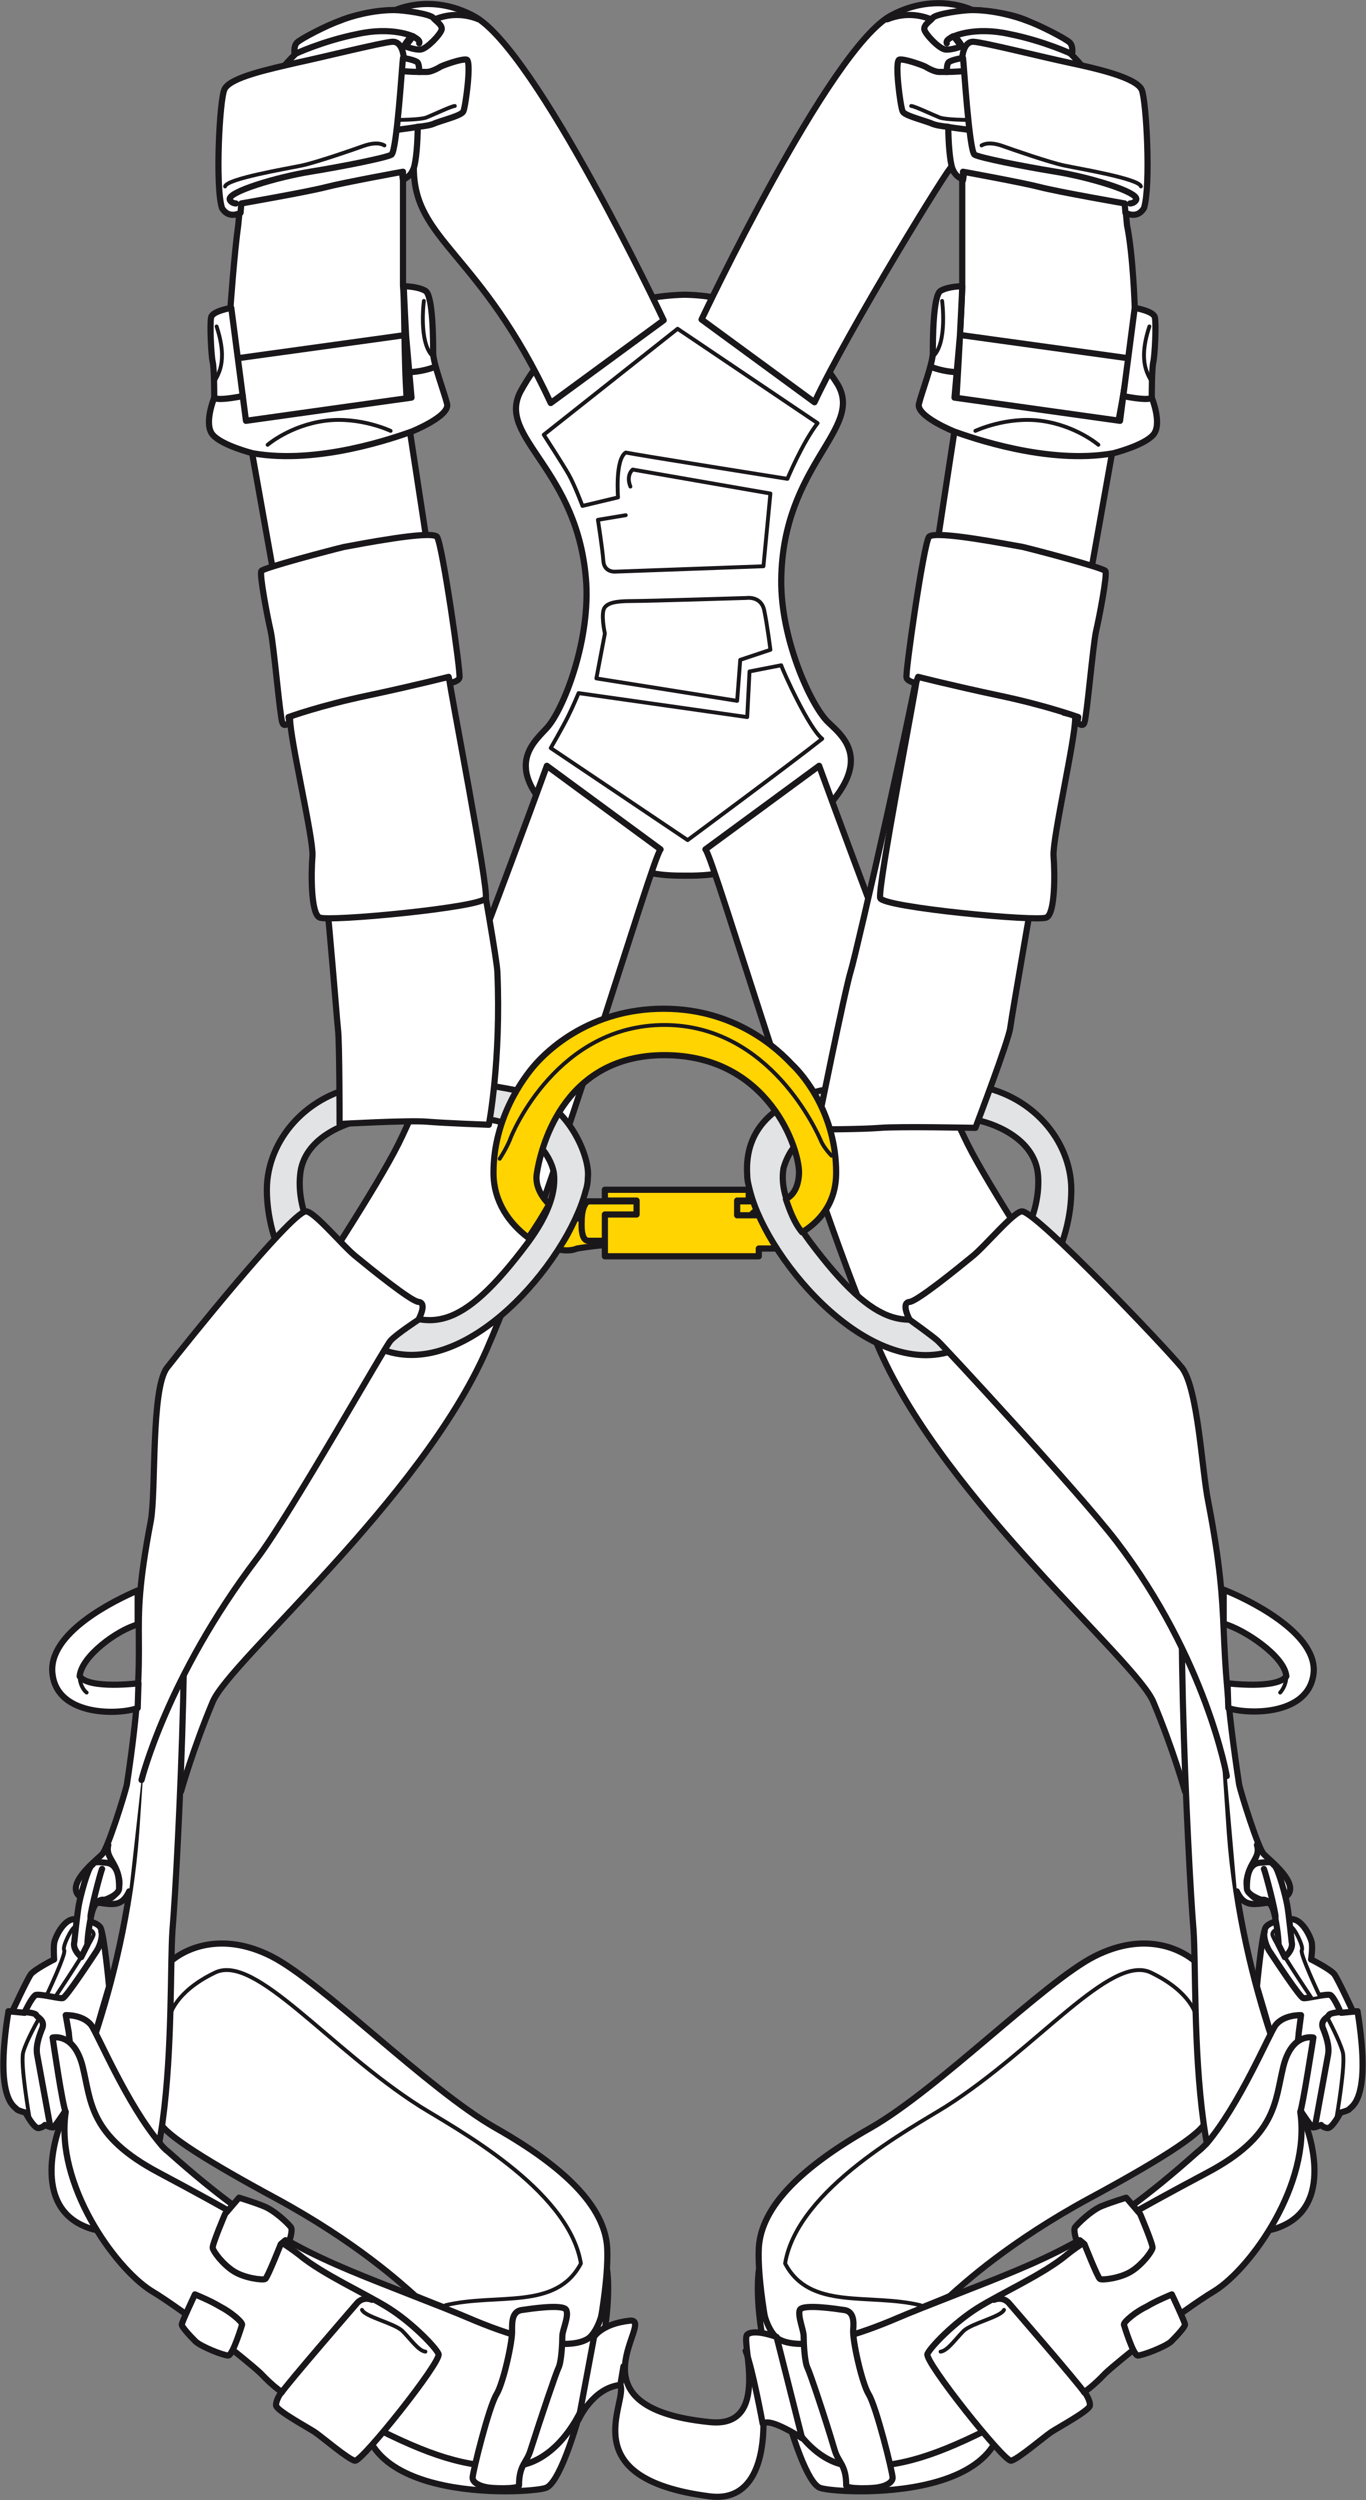 <?xml version="1.0" encoding="utf-8"?>
<!-- Generator: Adobe Illustrator 21.0.0, SVG Export Plug-In . SVG Version: 6.00 Build 0)  -->
<svg version="1.1" id="Calque_1" xmlns="http://www.w3.org/2000/svg" xmlns:xlink="http://www.w3.org/1999/xlink" x="0px" y="0px"
	 viewBox="0 0 176.6 323.2" style="enable-background:new 0 0 176.6 323.2;" xml:space="preserve">
<rect x="0" y="0" width="176.6" height="323.2" fill="#808080" stroke="none"/>
<style type="text/css">
	
		.st0{fill-rule:evenodd;clip-rule:evenodd;fill:#FFD400;stroke:#1A171B;stroke-width:0.8;stroke-linecap:round;stroke-linejoin:round;}
	
		.st1{fill-rule:evenodd;clip-rule:evenodd;fill:#FFFFFF;stroke:#1A171B;stroke-width:0.8;stroke-linecap:round;stroke-linejoin:round;}
	.st2{fill:#FFFFFF;stroke:#1A171B;stroke-width:0.8;stroke-linecap:round;stroke-linejoin:round;}
	.st3{fill:none;stroke:#1A171B;stroke-width:0.5;stroke-linecap:round;stroke-linejoin:round;}
	.st4{fill:#E2E3E4;stroke:#1A171B;stroke-width:0.8;stroke-linecap:round;stroke-linejoin:round;}
	.st5{fill:none;stroke:#1A171B;stroke-width:0.8;stroke-linecap:round;stroke-linejoin:round;}
	.st6{fill:#9C9C9C;stroke:#1A171B;stroke-width:0.8;stroke-linecap:round;stroke-linejoin:round;}
	.st7{fill:#595959;stroke:#1A171B;stroke-width:0.8;stroke-linecap:round;stroke-linejoin:round;}
	.st8{fill:#FFFFFF;stroke:#1A171B;stroke-width:0.5;stroke-linecap:round;stroke-linejoin:round;}
	.st9{fill:#616161;stroke:#1A171B;stroke-width:0.8;stroke-linecap:round;stroke-linejoin:round;}
	
		.st10{fill-rule:evenodd;clip-rule:evenodd;fill:none;stroke:#1A171B;stroke-width:0.5;stroke-linecap:round;stroke-linejoin:round;}
</style>
<g>
	<path class="st0" d="M81.1,157.5h-6.4l-0.3-0.1c-0.6,1.4-1.3,2.9-2.3,4.1c0.9,0.2,1.8,0.2,2.5-0.1c0,0,3.4-0.6,6.6-0.6
		c0,0,0.3-0.3,0.3-1.7C81.5,157.8,81.1,157.5,81.1,157.5z"/>
	<path class="st0" d="M99.1,159.2c-0.5-1.2-1.2-2.3-1.7-3.5c-9.3,4.9-5.5,5.1-5.5,5.1c4.3,0,6.7-0.1,7.8-0.2
		C99.5,160.2,99.3,159.7,99.1,159.2z"/>
	<path class="st0" d="M76.1,160.4h5.5h16.8c0,0,1.6-0.2,1.6-2.4c0-2.2-0.4-2.7-2-2.7c-1.6,0-22,0-22,0s-0.8,0.4-0.8,2.6
		C75.1,160.1,75.7,160.4,76.1,160.4z"/>
	<circle class="st1" cx="98.1" cy="157.6" r="1.1"/>
	<polygon class="st0" points="78.2,162.4 98.1,162.4 98.1,161.4 100.1,161.4 100.1,157.1 95.3,157.1 95.3,155.2 96.8,155.2 
		96.8,153.8 78.2,153.8 78.2,155.2 82.3,155.2 82.3,157 78.2,157 	"/>
</g>
<g>
	<g>
		<path class="st2" d="M88.4,38.1c-13.7,0.4-19.3,9.2-21.1,12.5c-3.2,6,7.6,10,8.5,24.9c0.4,7.7-3,16.3-5.1,18.6
			c-2.1,2.3-6.8,6,4.9,14.6c6.1,4.5,9.8,4.5,13.3,4.5c3.3,0,8-0.3,13.9-5c11.3-9.1,6.5-12.7,4.2-14.9c-2.2-2.2-6.1-10.7-6-18.4
			c0.2-14.9,10.7-19.4,7.3-25.2C106.3,46.5,100.1,38.2,88.4,38.1z"/>
		<path class="st2" d="M85.4,109.8c-1.1,1.1-14,45.3-22.5,64.7c-8.5,19.4-33.2,40.2-35.4,45.5c-2.6,6.2-4.1,11.6-4.1,11.6l-2.3-36.8
			c0,0,25.1-36.3,30.4-46.9c5.3-10.6,19.2-48.9,19.2-48.9L85.4,109.8z"/>
		<path class="st3" d="M105.7,54.7L87.6,42.5L70.3,56.2c0,0,2.4,3.7,3.2,5.1c0.8,1.4,1.8,4.1,1.8,4.1l4.6-1.1c0,0-0.4-4.9,1-5.8
			c1.4,0.3,20.9,3.4,20.9,3.4S103.7,57.3,105.7,54.7z"/>
		<path class="st3" d="M80.9,66.6l-3.6,0.6c0,0,0.6,3.8,0.7,5.3c0.1,1.5,1.5,1.4,1.5,1.4l19.2-0.7l0.9-9.4l-17.8-3.1
			c0,0-0.9,0.7-0.3,2.2"/>
		<path class="st3" d="M78.2,81.9c0,0-0.6-2.7,0-3.4c0.4-0.5,1.2-0.8,3.4-0.8c2.2,0,14.9-0.4,14.9-0.4s1.9-0.3,2.3,1.6
			c0.4,1.9,0.8,5.1,0.8,5.1l-3.9,1.3l-0.4,5.3l-18.2-2.9L78.2,81.9z"/>
		<path class="st3" d="M101,86c0.2,0.7,3.6,8.2,5.3,9.5c-3.9,3.1-17.4,13.1-17.4,13.1L71.2,96.7c0,0,1.5-2.6,2.2-4
			c0.7-1.4,1.4-3.1,1.4-3.1l21.8,3.1l0.3-5.9L101,86z"/>
		<path class="st2" d="M91.2,109.8c1.1,1.1,14,45.3,22.5,64.7c8.5,19.4,33.2,40.2,35.4,45.5c2.6,6.2,4.1,11.6,4.1,11.6l2.3-36.8
			c0,0-25.1-36.3-30.4-46.9c-5.3-10.6-19.2-48.9-19.2-48.9L91.2,109.8z"/>
	</g>
	<path class="st4" d="M68.4,141.4c-0.6-0.2-1.1-0.4-1.4-0.4c-8.5-1.7-13.1-1.7-19.8-0.7c-7.5,1-12.7,7.1-12.7,13.5
		c0,6.4,3.4,15.8,14.5,20.5C60,179,73.3,163.2,75.7,154c0.2-0.6,0.3-1.2,0.3-1.8C76.3,149.5,73.5,143,68.4,141.4z M71.6,151.6
		c0.3,2.2-0.5,5.2-3.4,9.1c-8.7,11.6-12.8,11.7-19.9,7.2c-7.1-4.5-10-11.2-9.5-16c0.4-4.8,5.9-6.8,8.4-7.2
		c4.2-0.7,14.5-0.7,17.7,0.4c0.5,0.2,1.4,0.5,2.5,1.1C68.5,146.7,71.1,148.9,71.6,151.6z"/>
	<g>
		<path class="st2" d="M52.1,36.9l0-13.6c0,0,1.4-1,1.4-1.6c0,9.5,8.6,10.8,17.7,30.4l14.6-10.7c0,0-16.5-35-24.5-39.3
			c-5.7-3.1-10.4-0.7-10.4-0.7s-5.7,0.1-8.4,2.1C34.8,9,32.3,12.9,30.8,29.1c-0.5,3.5-1,10.6-1,10.6c-0.1,3.9,2,15,2.8,18.9
			c0,0,6.6,37.1,8,44.6c1.4,7.4,2.9,28.3,3.1,29.9c0.2,1.6,0.2,12.2,0.2,12.2s8.9-0.5,11.3-0.3c2.4,0.2,8,0.4,8,0.4
			s1.6-8.3,1.1-19.8c-0.1-2.7-6.3-36.1-7.1-41.9c-0.8-5.8-4.2-27.9-4.2-27.9C52.1,49.4,52.4,40.5,52.1,36.9z"/>
		<path class="st5" d="M52.1,23.3c-0.4-3.3-1.9-12-0.5-16c1.2-3.5,5.6-6.7,10.3-4.8"/>
		<line class="st5" x1="52.5" y1="43.3" x2="30.8" y2="46.3"/>
		<path class="st2" d="M58.1,87.9c0.1,1.3,5.1,27,4.7,28.2c-0.4,1.2-20.5,3.1-21.5,2.5c-1.1-0.5-1.1-5.6-0.9-8
			c0.1-2.4-2.9-15-2.9-17.7"/>
		<g>
			<path class="st2" d="M60.3,7.7c-0.7-0.1-2.9,0.7-3.3,0.9c-0.5,0.3-1.3,0.7-1.8,0.7c-0.1,0-0.5,0-1,0c0-0.7-0.1-1.2-0.3-1.3
				c-0.5-0.3-1.7-0.5-1.7-0.5s-0.1-2.2-1.5-2.1c-1.4,0.1-9,2-12.3,2.7C35,8.9,29.6,10,29,11.6c-0.6,1.3-1.2,12.4-0.3,15.3
				c0.9,1.5,2.4,0.6,2.4,0.6l0.1-1.2c0,0,8.6-1.5,10.9-2.1c2.3-0.6,10-2,10-2l0,0.9c0,0,0.9,0,1.4-1.4c0.3-0.9,0.5-3.3,0.5-5.3
				c0.9-0.1,1.7-0.2,2.3-0.5c1.4-0.5,3.4-1,3.6-1.5C60.2,13.8,61,7.7,60.3,7.7z"/>
			<path class="st3" d="M58.8,13.7c-0.4,0-2.7,1.1-3.7,1.5c-0.9,0.3-3.6,0.3-3.6,0.3"/>
			<path class="st3" d="M49.7,18.8c-0.7-0.4-1.7-0.3-2.8,0.1c-1.1,0.4-6,2.1-7.9,2.5c-1.9,0.4-9.7,1.7-9.9,2.7"/>
			<path class="st5" d="M52.1,7.5c-0.1,0.6-0.8,12.1-1.5,12.5c-0.7,0.4-6.2,1.5-10.5,2.2c-4.3,0.7-10.7,2.6-10.4,3.6
				c0.2,0.5,0.8,0.5,0.8,0.5"/>
		</g>
		<path class="st6" d="M51.3,16.8c0.5-0.1,1.6-0.2,2.7-0.4"/>
		<path class="st6" d="M54.2,9.3c-0.9,0-2.2-0.1-2.2-0.1"/>
		<g>
			<path class="st2" d="M50.9,1.3c1.3,0,4.7,0.5,5.1,1c0.3,0.4,1.2,0.9,1.1,1.5c-0.1,0.6-1.9,2.5-2.7,2.6C53.7,6.5,52.4,6,52.4,6
				l1-1.3c0,0-2.7-1.3-7.2-0.3c-4.5,0.9-8.1,2.6-8.1,2.6s-0.2-1,0.3-1.5c0.5-0.5,4-2.3,5.5-2.8C45.3,2.1,48.2,1.3,50.9,1.3z"/>
			<path class="st6" d="M53.4,4.7c0.7,0.4,0.9,0.6,0.8,0.9"/>
		</g>
		<path class="st2" d="M56.5,69.4c0.7,1,3.1,17.7,2.9,18.2c-0.1,0.5-1.2,0.7-1.2,0.7L58,87.5c0,0-4.3,1.1-10.4,2.4
			c-6.2,1.3-10.3,2.8-10.3,2.8l0.1,0.7c0,0-0.7,0.7-0.9,0c-0.3-0.7-1.1-10-1.5-11.8c-0.4-1.7-1.5-7.4-1.2-7.8
			c0.3-0.4,9-2.7,10.7-3.1C46.2,70.4,55.8,68.5,56.5,69.4z"/>
	</g>
	<path class="st2" d="M21.6,254c2-2.1,7-4.4,13.5-1.1c6.5,3.3,20.2,17.2,29,22.2c8.8,5,14.1,10.1,14.4,15.5c0.4,7.8-4.8,29.8-7.9,31
		c-1.9,0.8-28.8,2.4-22.7-14.2c2.1-5.6,5.7-8.1,9.3-9.2c0,0-2.8-1.1-3.5-1.4c-1.9-1.7-7.7-7-18-12.6c-8.7-4.7-14.3-8.2-15-9.8
		L21.6,254z"/>
	<path class="st2" d="M22.5,198c2.7-1.7,0.5,43.2-0.2,51.5c-0.6,8.4,1.2,44.9-12,38c-6.6-3.5-2.2-13.7-2.2-13.7s8-16.2,9.5-36.9
		C19,216.2,19.9,199.6,22.5,198z"/>
	<path class="st3" d="M22,260.5c0,0,0.6-3,5.8-5.5c5.2-2.5,14.7,9.8,26.5,17.3c4.3,2.7,19.2,10.6,20.8,20.3
		c-3.2,6.1-10.8,3.8-17.5,5.4"/>
	<path class="st2" d="M18.3,230.1c0,0,3.3-13.3,14.9-28.6c4.4-5.8,16.6-27.5,17.3-28.2c0.7-0.8,3.6-2.7,3.6-2.7s1.2-2.2,0-2.3
		c-1-0.1-6.3-4.4-8-5.8c-1.7-1.3-5.6-6.1-6.6-5.9c-2.1,0.4-15.8,17.5-17.9,20.2c-2.1,2.7-1.4,15.9-2.1,19.8
		c-3.2,16.7,0.1,13-3.1,34.1c-0.2,1-2.5,8.4-3.2,9c-0.6,0.7-6.8,5.3-0.8,6.2c2.4,0.4,3.4,0.5,4.3-1.4"/>
	<path class="st5" d="M12.5,246c0.9,0,3.3-0.8,2.9-3.1c-0.4-2.3-1.8-2.8-1.4-4.4"/>
	<path class="st2" d="M9.6,248.1c-1.4,0-2.5,2.4-2.6,3.1c-0.1,0.8,0,2.1,0,2.1s-2.4,1.2-3,1.9c-0.5,0.7-2.4,4.8-2.4,4.8H1.1
		c0,0-0.9,5-0.6,8.5c0.3,3.5,1.5,3.9,1.7,4.2c0.3,0.2,1.1,0.4,1.1,0.4s1.1,2.1,1.7,2c0.6-0.1,0.8-0.4,0.8-0.4s0.9,0.4,1.1,0.3
		c0.2-0.1,1.4-1.9,1.4-1.9s2.8-5.3,3.5-8.3c0.8-3,2.3-8,2.3-8s-0.6-6.5-1.1-7.6C12.6,248.5,10.9,248.1,9.6,248.1z"/>
	<path class="st5" d="M13.1,249.7c0.2,0.5-0.1,1.7-0.6,2.5c-0.6,0.9-4,6.1-4.4,6.1c-0.4,0.1-3-0.6-3.5-0.4c-0.5,0.3-1.4,2.2-1.4,2.2
		s1.4,0.1,1.5,0.4c0.1,0.3,1.1,0.6,0.8,1.6c-0.4,1-0.9,2.3-0.7,3.5c0.2,1.1,1.7,9.3,1.7,9.3"/>
	<path class="st3" d="M3.8,273.7c0,0-1.2-6.9-0.8-8.4c0.4-1.5,2-4.3,2-4.3"/>
	<line class="st5" x1="1.1" y1="260" x2="3.2" y2="260.2"/>
	<path class="st3" d="M6,258c0,0,2.6-5.5,2.3-5.9c-0.3-0.4,1-3,1.4-3c0.7,0,2.5,0.2,2.4,1c-0.1,0.8-5,8.1-5,8.1"/>
	<path class="st2" d="M11.8,241.2c-0.5,0.5-1.4,3.9-1.6,5c-0.2,1-0.6,4.9-0.6,4.9s-0.3,0.8,0.9,1.9l0.8-1.6c0,0,0-1.4,0.5-3.8
		c0.5-2.4,1.7-2,1.7-2s1.9-0.6,1.9-1.5c0-0.9,0-3.2-1.7-3.3C11.9,240.6,12.3,240.8,11.8,241.2z"/>
	<path class="st7" d="M13.2,241.6c-0.2,0.4-1.5,5.4-1.5,6.2"/>
	<g>
		<path class="st2" d="M49.4,314.3c6.9,3.4,11.9,5,17.7,4.4c2.7-0.3,7.2-3,9.7-11.4c2.5-8.4,1.7-13.8,1.7-13.8s0.1,6.3-2.2,8.6
			c-0.4,0.4-3.3,2.7-14.9-2.1c-2.8-1.2-5.4-2.2-7.7-3.1c-12.4-4.9-18.8-7-31.9-18.7c-0.4-0.3-0.8-0.7-1.1-1.1
			c-4.3-5.1-8-14-8.9-15.3c-1.1-1.4-3.3-1.3-3.3-1.3l0.4,2.3c0,1,1.8,12.9,4.8,17.1"/>
		<path class="st2" d="M67.6,298.6c0.7-0.1,5.2-0.8,5.6,0c0.4,0.8-0.5,2.6-0.5,3.4c0,0.8-0.1,3.3-0.5,4.1c-0.3,0.6-2.2,6.2-3.6,10.6
			c-0.5,1.7-1.5,1.9-1.5,4.6c0,0.5-3.7,0.4-4.3,0.2c-0.6-0.1-1.7-0.5-1.7-1.2c0-0.7,2.1-9.2,3.1-10.8c0.9-1.5,2.1-7,2-8.3
			C66.2,300.1,66.2,298.7,67.6,298.6z"/>
		<g>
			<path class="st2" d="M38.7,291.5c3,2.5,8.6,5,11.6,6.9c3,1.9,6,5,6.4,5.9c0.4,1-9.9,13.9-10.8,13.8c-0.8-0.1-4.3-3.1-5.2-3.7
				c-0.9-0.6-4.8-2.7-5-3.4c-0.1-0.7,0.7-1.8,0.7-1.8s-1.1-0.7-2.7-2.4c-1.7-1.6-9.7-8-14.2-10.7c-4.7-3-12.4-13.8-11-23.1
				c-0.4-0.6-1.7-9.6-1.7-9.6s2.8-0.7,3.9,3.8c1.1,4.5,0.8,8.9,9.9,13.7C29.8,285.8,35.9,289.3,38.7,291.5z"/>
			<path class="st5" d="M48.1,297.3c-1.3-0.5-2,0.5-2,0.5s-9.1,10.5-9.7,11.5"/>
			<path class="st3" d="M46.8,298.6c0.4,0.9,4.1,1.7,5.2,2.7c1.1,1.1,2.1,2.6,3,2.7"/>
			<path class="st2" d="M37.4,289.7c0,0,0.5-1.4,0.2-1.8c-0.3-0.4-2-2.1-3.5-2.7c-1.5-0.6-3.2-1.1-3.2-1.1l-1.8,2.1
				c0,0-1.7,4-1.6,4.4c0.1,0.5,1.3,2.1,2.7,3c1.4,0.9,3.8,1.2,4.1,1c0.3-0.2,2-4.5,2-4.5l0.6-0.5L37.4,289.7z"/>
			<path class="st2" d="M31.3,300.5c0,0-1.2,4-1.8,4c-0.6,0-3.4-1.1-4.2-1.8c-0.8-0.8-1.8-1.9-1.8-2.2c0-0.3,1.7-3.9,1.7-3.9
				s2,0.8,3.3,1.6C29.7,298.8,31.3,300.1,31.3,300.5z"/>
		</g>
	</g>
	<path class="st4" d="M96.6,151.9c0,0.7,0.2,1.4,0.4,2.2c2.4,9.1,15.9,25,27,20.2c11.1-4.7,14.5-14.1,14.5-20.5
		c0-6.4-5.2-12.5-12.7-13.5c-6.7-1-11.3-1-19.8,0.7c-0.5,0.1-1.3,0.4-2.2,0.7C100.6,143,96.2,145.6,96.6,151.9z M105.1,146.4
		c1.3-0.6,2.5-1.1,3-1.3c3.2-1.2,13.5-1.2,17.7-0.4c2.5,0.4,8,2.4,8.4,7.2c0.4,4.8-2.4,11.5-9.5,16c-7.1,4.5-11.3,4.2-20-7.4
		c-3.1-4.2-3.8-7.2-3.4-9.5C101.9,148.9,103.2,147.2,105.1,146.4z"/>
	<g>
		<path class="st2" d="M146.7,39.7c0,0-0.2-6.7-1-10.6c-1.4-16.2-3.9-20.1-11.6-25.7c-2.7-2-8.4-2.1-8.4-2.1S121-1.1,115.2,2
			c-8,4.3-24.5,39.3-24.5,39.3L105.3,52c4.4-9.4,17.7-31,17.7-30.4c0,0.6,1.4,1.6,1.4,1.6l0,13.6c0,2.2-0.9,17.5-1,18.9
			c0,0-3.4,22.1-4.2,27.9c-0.8,5.8-8.4,39.3-9.2,41.9c-0.8,2.6-4.4,20.5-4.4,20.5s5.8,0,8.2-0.2c2.4-0.2,12.3,0,12.3,0
			s4.3-11.3,4.5-12.9c0.2-1.6,3.8-22.5,5.2-29.9c1.4-7.4,8-44.6,8-44.6C144.4,56,146.9,42.1,146.7,39.7z"/>
		<path class="st5" d="M124.5,23.3c0.4-3.3,1.9-12,0.5-16c-1.2-3.5-5.6-6.7-10.3-4.8"/>
		<path class="st2" d="M118.5,87.9c-0.1,1.3-5.1,27-4.7,28.2c0.4,1.2,20.5,3.1,21.5,2.5c1.1-0.5,1.1-5.6,0.9-8
			c-0.1-2.4,2.8-15,2.8-17.7"/>
		<g>
			<path class="st2" d="M116.3,7.7c0.7-0.1,2.9,0.7,3.3,0.9c0.5,0.3,1.3,0.7,1.8,0.7c0.2,0,0.5,0,1,0c0-0.7,0.1-1.2,0.3-1.3
				c0.5-0.3,1.7-0.5,1.7-0.5s0.1-2.2,1.5-2.1c1.4,0.1,9,2,12.3,2.7c3.3,0.7,8.7,1.9,9.4,3.5c0.6,1.3,1.2,12.4,0.3,15.3
				c-0.9,1.5-2.4,0.6-2.4,0.6l-0.1-1.2c0,0-8.6-1.5-10.9-2.1c-2.3-0.6-10-2-10-2l0,0.9c0,0-0.9,0-1.4-1.4c-0.3-0.9-0.5-3.3-0.5-5.3
				c-0.9-0.1-1.7-0.2-2.3-0.5c-1.4-0.5-3.4-1-3.6-1.5C116.4,13.8,115.6,7.7,116.3,7.7z"/>
			<path class="st3" d="M117.8,13.7c0.4,0,2.7,1.1,3.7,1.5c0.9,0.3,3.6,0.3,3.6,0.3"/>
			<path class="st3" d="M126.9,18.8c0.7-0.4,1.7-0.3,2.8,0.1c1.1,0.4,6,2.1,7.9,2.5c1.9,0.4,9.7,1.7,9.9,2.7"/>
			<path class="st5" d="M124.5,7.5c0.1,0.6,0.8,12.1,1.5,12.5c0.7,0.4,6.2,1.5,10.5,2.2c4.3,0.7,10.7,2.6,10.4,3.6
				c-0.2,0.5-0.8,0.5-0.8,0.5"/>
		</g>
		<path class="st6" d="M125.3,16.8c-0.5-0.1-1.6-0.2-2.8-0.4"/>
		<path class="st6" d="M122.4,9.3c0.9,0,2.2-0.1,2.2-0.1"/>
		<g>
			<path class="st2" d="M125.7,1.3c-1.3,0-4.7,0.5-5.1,1c-0.3,0.4-1.2,0.9-1.1,1.5c0.1,0.6,1.9,2.5,2.7,2.6c0.8,0.1,2.1-0.4,2.1-0.4
				l-1-1.3c0,0,2.7-1.3,7.2-0.3c4.5,0.9,8.1,2.6,8.1,2.6s0.2-1-0.3-1.5c-0.5-0.5-4-2.3-5.5-2.8C131.3,2.1,128.4,1.3,125.7,1.3z"/>
			<path class="st6" d="M123.2,4.7c-0.7,0.4-0.9,0.6-0.8,0.9"/>
		</g>
		<path class="st2" d="M120.1,69.4c-0.7,1-3.1,17.7-2.9,18.2c0.1,0.5,1.2,0.7,1.2,0.7l0.3-0.8c0,0,4.3,1.1,10.4,2.4
			c6.2,1.3,10.3,2.8,10.3,2.8l-0.1,0.7c0,0,0.7,0.7,0.9,0c0.3-0.7,1.1-10,1.5-11.8c0.4-1.7,1.5-7.4,1.2-7.8c-0.3-0.4-9-2.7-10.7-3.1
			C130.4,70.4,120.8,68.5,120.1,69.4z"/>
	</g>
	<path class="st2" d="M155,254c-2.1-2.1-7-4.4-13.5-1.1c-6.5,3.3-20.2,17.2-29,22.2c-8.8,5-14.1,10.1-14.4,15.5
		c-0.4,7.8,4.8,29.8,7.9,31c1.9,0.8,28.8,2.4,22.7-14.2c-2.1-5.6-5.7-8.1-9.3-9.2c0,0,2.8-1.1,3.4-1.4c1.9-1.7,7.7-7,18-12.6
		c8.7-4.7,14.3-8.2,15-9.8L155,254z"/>
	<path class="st2" d="M154.1,198c-2.7-1.7-0.5,43.2,0.2,51.5c0.6,8.4-1.2,44.9,12,38c6.6-3.5,2.2-13.7,2.2-13.7s-8-16.2-9.5-36.9
		C157.6,216.2,156.7,199.6,154.1,198z"/>
	<path class="st3" d="M154.6,260.5c0,0-0.6-3-5.8-5.5c-5.2-2.5-14.7,9.8-26.5,17.3c-4.3,2.7-19.2,10.6-20.8,20.3
		c3.2,6.1,10.8,3.8,17.5,5.4"/>
	<path class="st2" d="M158.6,229.6c0,0-2.6-15.1-14.3-30.4c-5-6.5-22.6-25.5-23.1-25.9c-0.8-0.7-3.6-2.7-3.6-2.7s-1.2-2.2,0-2.3
		c1-0.1,6.3-4.4,8-5.8c1.7-1.3,5.6-6.1,6.6-5.9c2.1,0.4,18.4,17.5,20.6,20.2c2.1,2.7,2.6,13.5,3.4,17.3c3.2,16.7,0.8,15.5,4,36.6
		c0.2,1,2.5,8.4,3.2,9c0.6,0.7,6.8,5.3,0.8,6.2c-2.4,0.4-3.4,0.5-4.3-1.4"/>
	<path class="st5" d="M164.1,246c-0.9,0-3.3-0.8-2.9-3.1c0.4-2.3,1.8-2.8,1.3-4.4"/>
	<path class="st2" d="M167,248.1c1.4,0,2.5,2.4,2.6,3.1c0.1,0.8-0.1,2.1-0.1,2.1s2.4,1.2,3,1.9c0.5,0.7,2.4,4.8,2.4,4.8h0.6
		c0,0,0.9,5,0.6,8.5c-0.3,3.5-1.5,3.9-1.7,4.2c-0.3,0.2-1.1,0.4-1.1,0.4s-1.1,2.1-1.7,2c-0.6-0.1-0.8-0.4-0.8-0.4s-0.9,0.4-1.1,0.3
		c-0.2-0.1-1.4-1.9-1.4-1.9s-2.8-5.3-3.5-8.3c-0.8-3-2.3-8-2.3-8s0.6-6.5,1.1-7.6C164,248.5,165.6,248.1,167,248.1z"/>
	<path class="st2" d="M163.5,249.7c-0.2,0.5,0.1,1.7,0.6,2.5c0.6,0.9,4,6.1,4.4,6.1c0.4,0.1,3-0.6,3.5-0.4c0.5,0.3,1.3,2.2,1.3,2.2
		s-1.4,0.1-1.5,0.4c-0.1,0.3-1.1,0.6-0.8,1.6c0.4,1,0.9,2.3,0.7,3.5c-0.2,1.1-1.7,9.3-1.7,9.3"/>
	<path class="st3" d="M172.8,273.7c0,0,1.2-6.9,0.8-8.4c-0.4-1.5-1.9-4.3-1.9-4.3"/>
	<line class="st5" x1="175.5" y1="260" x2="173.4" y2="260.2"/>
	<path class="st8" d="M170.6,258c0,0-2.6-5.5-2.3-5.9c0.3-0.4-1-3-1.4-3c-0.7,0-2.5,0.2-2.4,1c0.1,0.8,5,8.1,5,8.1"/>
	<path class="st2" d="M164.8,241.2c0.5,0.5,1.4,3.9,1.6,5c0.2,1,0.6,4.9,0.6,4.9s0.3,0.8-0.9,1.9l-0.8-1.6c0,0,0-1.4-0.5-3.8
		c-0.5-2.4-1.7-2-1.7-2s-1.9-0.6-1.9-1.5c0-0.9,0-3.2,1.7-3.3C164.7,240.6,164.3,240.8,164.8,241.2z"/>
	<path class="st9" d="M163.4,241.6c0.2,0.4,1.5,5.4,1.5,6.2"/>
	<g>
		<path class="st2" d="M127.2,314.3c-6.9,3.4-11.9,5-17.7,4.4c-2.7-0.3-7.2-3-9.7-11.4c-2.5-8.4-1.7-13.8-1.7-13.8s-0.1,6.3,2.2,8.6
			c0.4,0.4,3.3,2.7,14.9-2.1c2.8-1.2,5.4-2.2,7.7-3.1c12.4-4.9,18.8-7,31.9-18.7c0.4-0.3,0.8-0.7,1.2-1.1c4.3-5.1,8-14,8.9-15.3
			c1.1-1.4,3.3-1.3,3.3-1.3l-0.3,2.3c0,1-1.8,12.9-4.8,17.1"/>
		<path class="st2" d="M109,298.6c-0.7-0.1-5.2-0.8-5.6,0c-0.3,0.8,0.5,2.6,0.5,3.4c0,0.8,0.1,3.3,0.5,4.1c0.3,0.6,2.2,6.2,3.5,10.6
			c0.5,1.7,1.5,1.9,1.5,4.6c0,0.5,3.7,0.4,4.3,0.2c0.6-0.1,1.7-0.5,1.7-1.2c0-0.7-2.1-9.2-3.1-10.8c-0.9-1.5-2.1-7-2-8.3
			C110.4,300.1,110.4,298.7,109,298.6z"/>
		<g>
			<path class="st2" d="M137.9,291.5c-3,2.5-8.6,5-11.6,6.9c-3,1.9-6,5-6.4,5.9c-0.4,1,9.9,13.9,10.8,13.8c0.8-0.1,4.3-3.1,5.2-3.7
				c0.9-0.6,4.8-2.7,5-3.4c0.1-0.7-0.7-1.8-0.7-1.8s1.1-0.7,2.7-2.4c1.7-1.6,9.7-8,14.2-10.7c4.7-3,12.4-13.8,11-23.1
				c0.3-0.6,1.7-9.6,1.7-9.6s-2.8-0.7-3.9,3.8c-1.1,4.5-0.8,8.9-9.9,13.7C146.8,285.8,140.6,289.3,137.9,291.5z"/>
			<path class="st5" d="M128.5,297.3c1.3-0.5,2,0.5,2,0.5s9.1,10.5,9.7,11.5"/>
			<path class="st3" d="M129.8,298.6c-0.4,0.9-4.1,1.7-5.2,2.7c-1.1,1.1-2.1,2.6-3,2.7"/>
			<path class="st2" d="M139.2,289.7c0,0-0.5-1.4-0.2-1.8c0.3-0.4,2-2.1,3.4-2.7c1.5-0.6,3.2-1.1,3.2-1.1l1.8,2.1c0,0,1.7,4,1.6,4.4
				c-0.1,0.5-1.3,2.1-2.7,3c-1.4,0.9-3.8,1.2-4.1,1c-0.3-0.2-2-4.5-2-4.5l-0.6-0.5L139.2,289.7z"/>
			<path class="st2" d="M145.3,300.5c0,0,1.2,4,1.8,4c0.6,0,3.5-1.1,4.3-1.8c0.8-0.8,1.8-1.9,1.8-2.2c0-0.3-1.7-3.9-1.7-3.9
				s-2,0.8-3.3,1.6C146.9,298.8,145.3,300.1,145.3,300.5z"/>
		</g>
	</g>
	<g>
		<path class="st2" d="M158.2,205.5c2.8,1.1,12.4,5.6,11.6,11c-0.8,5.4-8.7,5.1-11,4.3l-0.1-3.2c0,0,6.4,0.8,7.6-0.9
			c-0.2-2.6-5.5-6.1-8.1-6.8V205.5z"/>
		<path class="st3" d="M166.3,216.7c0,1.1-0.6,1.9-0.8,2.1"/>
	</g>
	<g>
		<path class="st2" d="M17.8,220.8c-2.4,0.9-10.3,1.1-11-4.3c-0.8-5.4,8.2-9.7,11-10.9v4.4c-2.6,0.7-7.3,4.1-7.5,6.7
			c1.2,1.7,7.6,0.9,7.6,0.9L17.8,220.8z"/>
		<path class="st3" d="M10.3,216.7c0,1.1,0.6,1.9,0.9,2.1"/>
	</g>
	<g>
		<path class="st2" d="M74.8,312.8c0,0,1.8-4.1,5.4-4.5c1,2.3-6.3,12.1,11.5,14.4c6.8,0.9,7-7.3,7-9.4c0.9-0.8,5,1.9,5,1.9
			l-3.3-13.1c0,0-2.9-1.1-3.8-0.3c-0.9,0.8,3.2,12.2-4.9,11.3c-18.9-1.9-6.7-13.5-10.3-13.1c-3.6,0.4-4.6,2.1-4.6,2.1L74.8,312.8z"
			/>
		<line class="st5" x1="80.2" y1="308.3" x2="80.6" y2="305.9"/>
		<path class="st5" d="M98.6,313.3c0,0-1.3-7.1-2.2-9.4"/>
	</g>
	<line class="st5" x1="124.1" y1="43.3" x2="145.8" y2="46.3"/>
	<g>
		<path class="st2" d="M123.4,55.8c2,0.7,12,4.3,20.5,2.8c0,0,4-1,5.2-2.4c1.2-1.4-0.2-4.8-0.2-4.8s0-3.8,0.2-4.6
			c0.2-0.8,0.4-5,0.2-5.8c-0.2-0.8-2.6-1.2-2.6-1.2l-1.9,14.6l-21.4-3l0.7-8c0,0,0.3-5.7,0.3-6.4c0,0-1.8,0-2.8,0.6
			c-1,0.6-1,6.6-1,8c0,1.4-1.4,5-1.8,6.6C118.4,53.8,123.4,55.8,123.4,55.8z"/>
		<path class="st3" d="M121.8,38.9c0,0,0.7,5.3-1.1,7.1"/>
		<path class="st5" d="M148.9,51.4c0,0-0.1,0.5-3.7-0.2"/>
		<path class="st5" d="M120.3,47.4c0.7,0.3,2.2,0.7,3.4,0.7"/>
		<path class="st3" d="M142,57.5c0,0-2.9-2.5-7.4-3.1c-4.5-0.6-8.5,1.3-8.5,1.3"/>
		<path class="st3" d="M148.9,49.4c-0.3-0.8-1.9-2.4-0.3-7.2"/>
	</g>
	<g>
		<path class="st2" d="M53.2,55.8c-2,0.7-12,4.3-20.5,2.8c0,0-4-1-5.2-2.4c-1.2-1.4,0.2-4.8,0.2-4.8s0-3.8-0.2-4.6
			c-0.2-0.8-0.4-5-0.2-5.8c0.2-0.8,2.6-1.2,2.6-1.2l1.9,14.6l21.4-3l-0.7-8c0,0-0.3-5.7-0.3-6.4c0,0,1.8,0,2.8,0.6c1,0.6,1,6.6,1,8
			c0,1.4,1.4,5,1.8,6.6C58.2,53.8,53.2,55.8,53.2,55.8z"/>
		<path class="st3" d="M54.8,38.9c0,0-0.7,5.3,1.1,7.1"/>
		<path class="st5" d="M27.7,51.4c0,0,0.1,0.5,3.7-0.2"/>
		<path class="st5" d="M56.3,47.4c-0.7,0.3-2.2,0.7-3.4,0.7"/>
		<path class="st3" d="M34.6,57.5c0,0,2.9-2.5,7.4-3.1c4.5-0.6,8.5,1.3,8.5,1.3"/>
		<path class="st3" d="M27.7,49.4c0.3-0.8,1.9-2.4,0.3-7.2"/>
	</g>
</g>
<g>
	<path class="st0" d="M102.4,137.6c-1.6-1.7-7.1-7.2-16.6-7.2c-9.6,0-15.1,5.5-16.6,7.2c-1.5,1.7-5.4,6.9-5.4,14
		c0,3.8,2.1,6.6,4.5,8.4c1-1.4,1.9-2.9,2.7-4.3c-0.7-0.7-1.9-2.2-1.6-4c0.4-2.6,3-15.3,16.5-15.3c13.5,0,17.5,12.2,17.4,15.3
		c-0.1,2-0.9,2.9-1.7,3.3c0.5,1.5,1.1,3.1,2.1,4.3c2.1-1.3,4.4-3.6,4.4-7.7C108.1,144.2,104.1,139.2,102.4,137.6z"/>
	<path class="st10" d="M64.6,149.8c0,0,0.8-1.2,1.3-2.4c0.4-1.2,6.3-14.9,20-14.9c13.7,0,19.8,14,20.2,14.9c0.4,1,1.4,2,1.4,2"/>
</g>
</svg>
